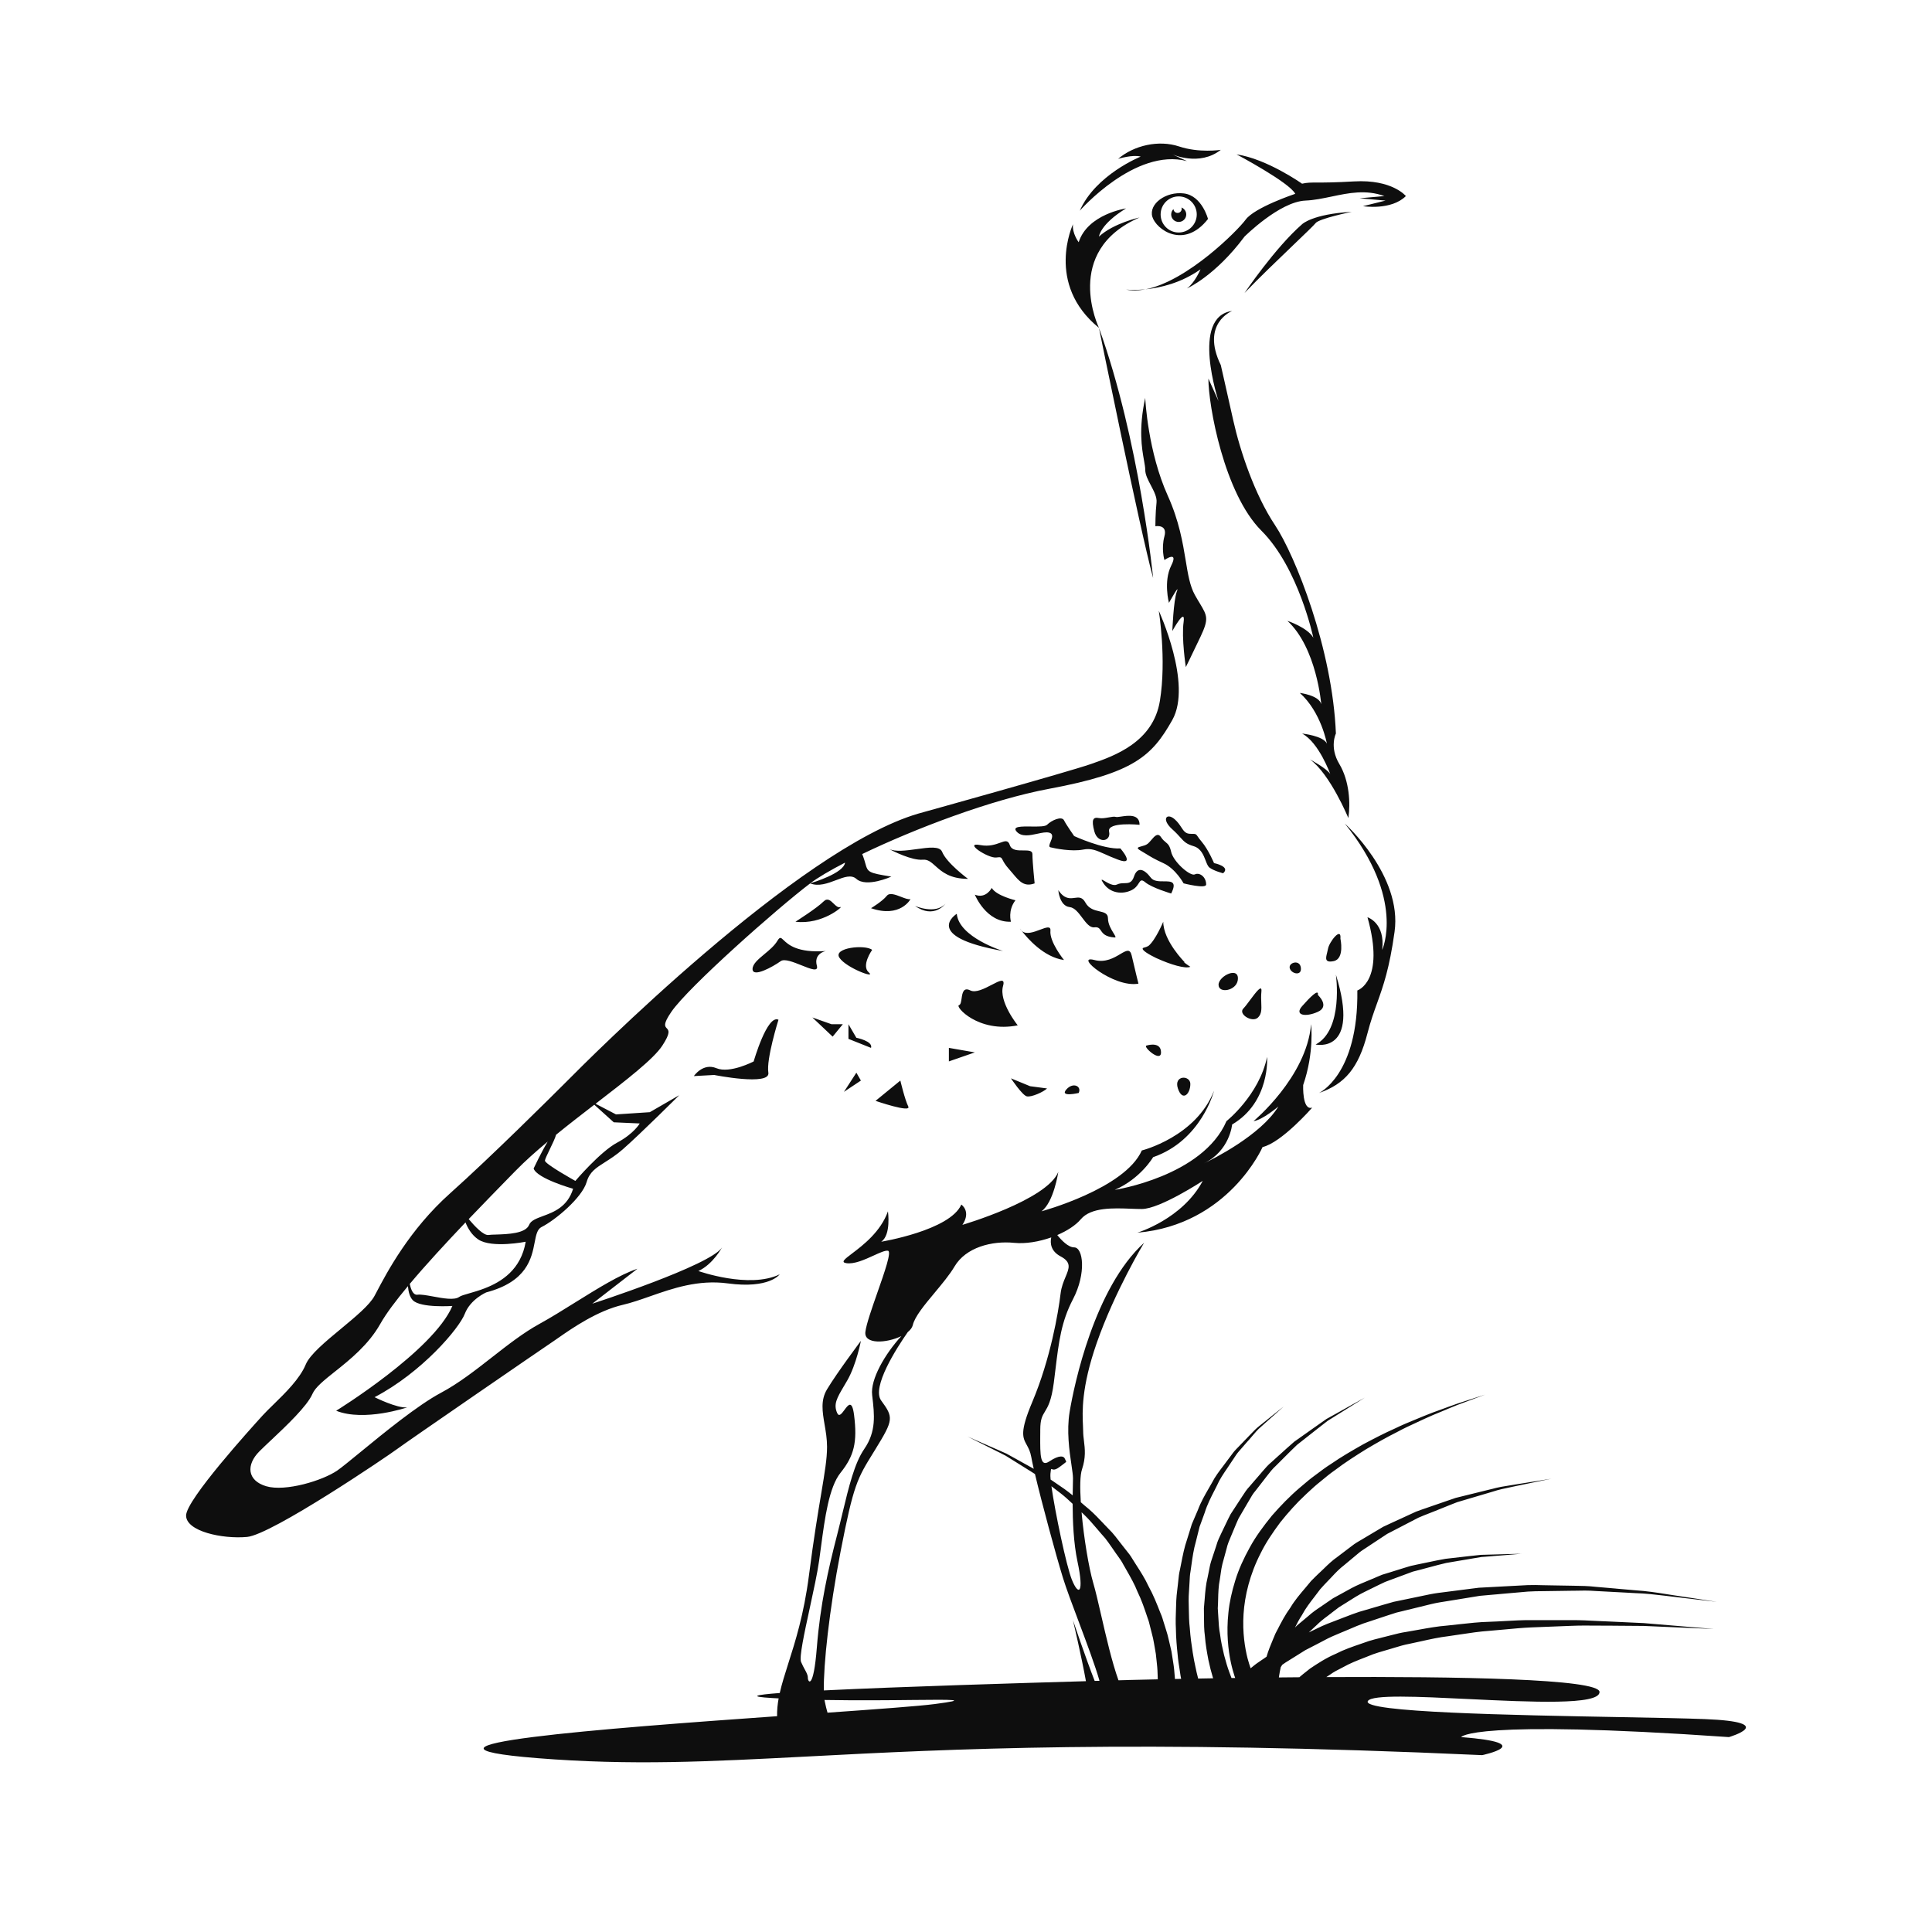 <svg xmlns="http://www.w3.org/2000/svg" fill="none" viewBox="0 0 50 50" height="50" width="50"><path fill="#0E0E0E" d="M31.594 3.878L31.594 3.878L31.595 3.878L31.594 3.878ZM31.594 3.878C31.582 3.88 31.034 3.963 30.514 3.79C29.989 3.615 29.347 3.761 28.937 4.111C28.937 4.111 29.317 3.994 29.521 4.053C29.521 4.053 28.354 4.52 27.945 5.453C27.945 5.453 29.375 3.819 30.719 4.169L30.339 3.994C30.339 3.994 31.039 4.315 31.594 3.878ZM35.04 4.695C36.032 4.637 36.384 5.074 36.384 5.074C36.004 5.453 35.274 5.336 35.274 5.336L35.858 5.191L35.186 5.132L35.828 5.074C35.347 4.901 34.905 4.994 34.467 5.086C34.24 5.133 34.014 5.181 33.785 5.191C33.113 5.22 32.207 6.124 32.207 6.124C31.448 7.145 30.718 7.465 30.718 7.465C30.922 7.32 31.069 6.97 31.069 6.97C30.566 7.326 30.027 7.448 29.648 7.487C30.733 7.274 32.035 5.962 32.236 5.686C32.47 5.366 33.521 5.016 33.521 5.016C33.375 4.724 32.002 3.995 32.002 3.995C32.791 4.112 33.697 4.754 33.697 4.754C33.828 4.724 33.916 4.724 34.094 4.724C34.273 4.724 34.543 4.724 35.04 4.695ZM29.141 7.494C29.3 7.527 29.471 7.521 29.648 7.487C29.343 7.518 29.141 7.494 29.141 7.494ZM27.769 5.803C27.769 5.803 27.04 7.348 28.441 8.485C28.441 8.485 27.478 6.502 29.493 5.628C29.493 5.628 28.82 5.774 28.441 6.123C28.441 6.123 28.471 5.803 29.142 5.394C29.142 5.394 28.149 5.54 27.916 6.269C27.916 6.269 27.74 6.036 27.769 5.802L27.769 5.803ZM29.638 10.297L29.638 10.293L29.639 10.295L29.638 10.297ZM29.638 10.297C29.642 10.371 29.711 11.697 30.223 12.831C30.517 13.484 30.61 14.046 30.686 14.506L30.686 14.506C30.745 14.867 30.795 15.166 30.923 15.397C30.971 15.483 31.014 15.555 31.052 15.617L31.052 15.617C31.243 15.937 31.289 16.013 31.07 16.476C30.807 17.03 30.689 17.264 30.689 17.264C30.689 17.264 30.573 16.506 30.632 16.097C30.689 15.689 30.34 16.331 30.34 16.331C30.34 16.331 30.369 15.544 30.456 15.31C30.544 15.077 30.252 15.602 30.252 15.602C30.252 15.602 30.106 15.048 30.31 14.64C30.515 14.231 30.135 14.493 30.135 14.493C30.135 14.493 30.048 14.202 30.135 13.881C30.223 13.56 29.901 13.619 29.901 13.619C29.901 13.619 29.901 13.269 29.931 13.007C29.946 12.869 29.865 12.715 29.785 12.562C29.712 12.424 29.639 12.286 29.639 12.161C29.639 12.096 29.624 12.014 29.606 11.912C29.551 11.604 29.463 11.106 29.638 10.297ZM34.982 5.482C34.982 5.482 34.136 5.657 34.048 5.774C34.01 5.824 33.778 6.047 33.475 6.337C33.083 6.713 32.571 7.203 32.209 7.582C32.209 7.582 32.996 6.415 33.698 5.803C33.698 5.803 33.961 5.54 34.982 5.482ZM31.594 9.448C31.069 8.369 31.887 8.048 31.887 8.048V8.048C30.806 8.194 31.536 10.381 31.536 10.381L31.273 9.798C31.273 10.498 31.682 12.772 32.645 13.734C33.61 14.697 33.989 16.505 33.989 16.505C33.843 16.242 33.318 16.067 33.318 16.067C34.077 16.767 34.194 18.225 34.194 18.225C34.136 17.992 33.639 17.933 33.639 17.933C34.194 18.429 34.34 19.246 34.34 19.246C34.252 19.042 33.698 18.984 33.698 18.984C34.136 19.217 34.427 20.033 34.427 20.033C34.34 19.888 33.902 19.654 33.902 19.654C34.427 20.034 34.895 21.171 34.895 21.171C34.953 20.792 34.923 20.209 34.661 19.771C34.399 19.334 34.573 18.984 34.573 18.984C34.486 16.797 33.521 14.377 32.996 13.589C32.471 12.802 32.091 11.664 31.916 10.877C31.741 10.09 31.594 9.448 31.594 9.448ZM34.807 21.317C34.807 21.317 36.297 22.658 36.091 24.116C35.958 25.069 35.8 25.511 35.641 25.956C35.556 26.191 35.471 26.428 35.39 26.741C35.156 27.645 34.806 28.053 34.135 28.287C34.135 28.287 35.157 27.82 35.128 25.633C35.128 25.633 35.858 25.4 35.39 23.738C35.39 23.738 35.858 23.883 35.77 24.584C35.77 24.584 36.384 23.272 34.807 21.318V21.317ZM32.675 29.686C33.172 29.569 33.96 28.665 33.96 28.665V28.665C33.697 28.752 33.726 28.081 33.726 28.081C34.018 27.236 33.931 26.507 33.931 26.507C33.814 27.878 32.441 29.015 32.441 29.015C32.675 28.985 33.084 28.636 33.084 28.636C32.63 29.382 31.371 30.007 31.158 30.108C31.83 29.782 31.887 29.102 31.887 29.102C32.879 28.519 32.792 27.353 32.792 27.353C32.587 28.344 31.741 29.015 31.741 29.015C31.127 30.444 28.85 30.794 28.85 30.794C29.521 30.502 29.842 29.948 29.842 29.948C31.099 29.512 31.419 28.228 31.419 28.228C30.953 29.424 29.55 29.774 29.55 29.774C29.112 30.765 26.952 31.349 26.952 31.349C27.273 31.116 27.389 30.328 27.389 30.328C27.098 31.057 24.907 31.699 24.907 31.699C25.141 31.349 24.879 31.174 24.879 31.174C24.586 31.844 22.805 32.136 22.805 32.136C23.067 31.961 22.98 31.349 22.98 31.349C22.791 31.881 22.329 32.23 22.052 32.44C21.858 32.587 21.755 32.666 21.899 32.69C22.105 32.724 22.38 32.598 22.608 32.494C22.77 32.42 22.907 32.357 22.98 32.369C23.08 32.386 22.895 32.916 22.706 33.454L22.706 33.454C22.564 33.859 22.421 34.268 22.396 34.468C22.354 34.801 22.949 34.763 23.327 34.578C22.901 35.043 22.523 35.698 22.571 36.101L22.574 36.13C22.631 36.614 22.682 37.043 22.366 37.501C22.115 37.867 21.97 38.466 21.807 39.144L21.807 39.144C21.762 39.33 21.716 39.523 21.666 39.718C21.432 40.622 21.228 41.526 21.14 42.634C21.053 43.742 20.907 43.539 20.907 43.422C20.907 43.349 20.873 43.288 20.827 43.204C20.799 43.152 20.765 43.091 20.732 43.012C20.68 42.891 20.814 42.273 20.956 41.62C21.052 41.177 21.152 40.719 21.199 40.389C21.216 40.272 21.232 40.151 21.248 40.028C21.346 39.292 21.453 38.489 21.754 38.114C22.104 37.677 22.191 37.326 22.104 36.627C22.053 36.219 21.952 36.355 21.854 36.489C21.784 36.584 21.715 36.678 21.666 36.569C21.565 36.341 21.66 36.18 21.839 35.876C21.867 35.829 21.897 35.778 21.929 35.723C22.163 35.314 22.28 34.702 22.28 34.702C22.28 34.702 21.666 35.518 21.404 35.955C21.233 36.239 21.284 36.534 21.34 36.866C21.371 37.046 21.404 37.237 21.404 37.443C21.404 37.751 21.347 38.09 21.255 38.642C21.172 39.136 21.06 39.802 20.936 40.768C20.805 41.784 20.58 42.49 20.398 43.06C20.31 43.337 20.232 43.582 20.18 43.815C19.538 43.863 19.358 43.908 19.982 43.945C20.038 43.948 20.094 43.951 20.151 43.954C20.123 44.109 20.108 44.261 20.111 44.415C15.647 44.731 9.808 45.173 13.908 45.501C16.345 45.695 18.321 45.592 20.916 45.457C24.541 45.267 29.374 45.015 38.359 45.423C38.359 45.423 39.84 45.111 37.815 44.956C37.815 44.956 38.048 44.49 44.745 44.956C44.745 44.956 46.069 44.567 44.122 44.49C43.641 44.471 42.851 44.456 41.938 44.439C39.154 44.388 35.224 44.316 35.4 44.023C35.504 43.85 36.703 43.908 38.002 43.971C39.622 44.049 41.396 44.135 41.396 43.789C41.396 43.445 37.665 43.386 34.325 43.403C34.36 43.38 34.396 43.358 34.431 43.333C34.516 43.27 34.616 43.22 34.72 43.167L34.72 43.167L34.755 43.149C34.928 43.05 35.126 42.972 35.336 42.891C35.402 42.865 35.47 42.838 35.538 42.811C35.629 42.778 35.724 42.751 35.821 42.722C35.876 42.706 35.932 42.69 35.989 42.673C36.026 42.662 36.064 42.65 36.102 42.639L36.102 42.639C36.22 42.603 36.34 42.567 36.465 42.544C36.566 42.524 36.668 42.501 36.77 42.478L36.77 42.478C37.003 42.426 37.24 42.373 37.485 42.344C37.586 42.33 37.688 42.315 37.789 42.299L37.79 42.299C38.042 42.261 38.296 42.222 38.553 42.205C38.681 42.195 38.809 42.183 38.936 42.171L38.936 42.171C39.169 42.149 39.401 42.127 39.631 42.117L40.679 42.076C40.898 42.067 41.113 42.069 41.323 42.071H41.323H41.323C41.437 42.072 41.55 42.073 41.66 42.072C41.735 42.073 41.809 42.073 41.881 42.074C42.112 42.076 42.332 42.077 42.539 42.079C43.629 42.126 44.356 42.158 44.356 42.158C44.356 42.158 43.631 42.097 42.543 42.006L41.662 41.965C41.551 41.961 41.437 41.956 41.322 41.95C41.113 41.939 40.898 41.928 40.679 41.929H39.624C39.398 41.927 39.169 41.94 38.938 41.953H38.938C38.804 41.96 38.669 41.968 38.535 41.972C38.279 41.978 38.023 42.007 37.769 42.035L37.769 42.035L37.769 42.035C37.661 42.047 37.554 42.059 37.447 42.07C37.198 42.089 36.955 42.134 36.715 42.177C36.609 42.197 36.503 42.216 36.398 42.233C36.269 42.251 36.143 42.283 36.019 42.315L36.019 42.315C35.98 42.325 35.94 42.335 35.901 42.345C35.845 42.36 35.789 42.374 35.734 42.387L35.734 42.388C35.63 42.413 35.527 42.439 35.427 42.47C35.36 42.494 35.294 42.517 35.228 42.539C34.998 42.618 34.778 42.693 34.58 42.796C34.32 42.906 34.097 43.053 33.902 43.184C33.868 43.211 33.835 43.238 33.803 43.263L33.803 43.263C33.746 43.308 33.692 43.35 33.642 43.394L33.629 43.407C33.449 43.409 33.272 43.41 33.097 43.412C33.098 43.403 33.1 43.394 33.101 43.384L33.101 43.383L33.101 43.383L33.101 43.383C33.113 43.311 33.126 43.232 33.145 43.147L33.185 43.084C33.243 43.043 33.304 43.002 33.369 42.964C33.502 42.882 33.639 42.796 33.782 42.706C33.882 42.655 33.985 42.602 34.09 42.547L34.245 42.466C34.4 42.379 34.57 42.309 34.743 42.237L34.747 42.236C34.812 42.209 34.877 42.182 34.942 42.154C35.053 42.106 35.166 42.058 35.282 42.016C35.354 41.992 35.427 41.968 35.5 41.944L35.502 41.943C35.617 41.905 35.734 41.867 35.851 41.827C35.886 41.816 35.922 41.804 35.958 41.792L35.958 41.792L35.958 41.792C36.019 41.771 36.08 41.751 36.142 41.733C36.205 41.718 36.267 41.703 36.329 41.688L36.33 41.687L36.443 41.66C36.645 41.611 36.848 41.561 37.051 41.511C37.185 41.479 37.321 41.458 37.457 41.437L37.457 41.437C37.529 41.426 37.602 41.415 37.674 41.402C37.882 41.367 38.091 41.334 38.298 41.3C38.414 41.29 38.53 41.279 38.645 41.269L38.646 41.269L38.646 41.269L38.75 41.26L38.924 41.244L39.118 41.227L39.12 41.227C39.262 41.215 39.403 41.203 39.542 41.19C39.674 41.181 39.805 41.18 39.935 41.179C40.006 41.178 40.076 41.178 40.146 41.176C40.334 41.173 40.518 41.17 40.699 41.168L40.733 41.168C40.923 41.163 41.111 41.16 41.293 41.175C41.556 41.188 41.808 41.202 42.048 41.215L42.32 41.23C42.591 41.238 42.841 41.268 43.068 41.295H43.068L43.068 41.295L43.186 41.309C43.345 41.328 43.491 41.345 43.623 41.361L43.853 41.388C44.222 41.432 44.433 41.456 44.433 41.456C44.433 41.456 44.223 41.424 43.855 41.367C43.694 41.344 43.504 41.315 43.288 41.281L43.191 41.266L43.102 41.252L43.102 41.252L43.102 41.252C42.869 41.215 42.609 41.175 42.326 41.157C42.165 41.143 41.996 41.128 41.822 41.113L41.82 41.112C41.651 41.098 41.476 41.082 41.297 41.067C41.114 41.045 40.927 41.042 40.734 41.039C40.542 41.036 40.345 41.033 40.145 41.029C40.073 41.028 40.001 41.026 39.928 41.025H39.928H39.928C39.798 41.021 39.667 41.018 39.535 41.023C39.329 41.033 39.121 41.044 38.91 41.056C38.726 41.065 38.54 41.075 38.352 41.086L38.275 41.09L38.083 41.114C37.935 41.134 37.787 41.153 37.639 41.171C37.567 41.182 37.494 41.19 37.421 41.199C37.281 41.216 37.141 41.233 37.003 41.261C36.793 41.304 36.585 41.347 36.378 41.391C36.274 41.413 36.17 41.434 36.068 41.455C36.006 41.471 35.944 41.489 35.883 41.508L35.883 41.508L35.882 41.508C35.844 41.519 35.805 41.531 35.767 41.541L35.519 41.614C35.447 41.635 35.375 41.656 35.304 41.677C35.261 41.689 35.219 41.702 35.176 41.714C35.053 41.754 34.932 41.801 34.813 41.847L34.813 41.847L34.813 41.847L34.812 41.847C34.747 41.873 34.682 41.898 34.617 41.922L34.612 41.924C34.431 41.992 34.255 42.058 34.09 42.142L33.886 42.24L33.872 42.247L33.914 42.207L33.915 42.206L33.915 42.206C33.967 42.158 34.019 42.109 34.072 42.06C34.158 41.975 34.252 41.898 34.354 41.824L34.462 41.741L34.462 41.74L34.554 41.67C34.587 41.645 34.62 41.619 34.654 41.594C34.73 41.549 34.805 41.501 34.881 41.453L34.881 41.452C35.023 41.362 35.165 41.271 35.318 41.197L35.668 41.025C35.69 41.015 35.711 41.004 35.732 40.994L35.733 40.994C35.77 40.975 35.807 40.958 35.844 40.941L36.025 40.873C36.084 40.851 36.143 40.83 36.201 40.808C36.263 40.785 36.324 40.762 36.384 40.74C36.444 40.718 36.503 40.696 36.562 40.674C36.621 40.659 36.682 40.643 36.741 40.628C36.824 40.606 36.906 40.584 36.987 40.562L36.988 40.562L36.988 40.562C37.139 40.521 37.286 40.482 37.429 40.449L37.575 40.424L37.781 40.389L37.782 40.389L38.059 40.342C38.157 40.326 38.251 40.311 38.339 40.295L38.423 40.289C38.483 40.284 38.539 40.279 38.595 40.275L38.679 40.268L38.78 40.26L38.783 40.26C38.867 40.253 38.943 40.247 39.011 40.242C39.242 40.223 39.374 40.211 39.374 40.211C39.374 40.211 39.242 40.214 39.01 40.22C38.894 40.224 38.753 40.228 38.592 40.232C38.555 40.233 38.517 40.234 38.478 40.235L38.477 40.235L38.477 40.235L38.477 40.235L38.458 40.236C38.417 40.237 38.376 40.238 38.334 40.239L38.326 40.24L38.322 40.24C38.236 40.25 38.145 40.26 38.05 40.269L37.908 40.285C37.751 40.303 37.584 40.322 37.41 40.342C37.267 40.366 37.12 40.397 36.969 40.429L36.969 40.429C36.881 40.448 36.793 40.466 36.703 40.484L36.651 40.495L36.62 40.502L36.575 40.512C36.556 40.516 36.537 40.52 36.518 40.524L36.459 40.541L36.334 40.579C36.258 40.604 36.181 40.627 36.103 40.651C36.055 40.666 36.007 40.681 35.959 40.696L35.77 40.754C35.732 40.769 35.696 40.785 35.659 40.8C35.634 40.811 35.61 40.822 35.585 40.832L35.214 40.988C35.052 41.056 34.899 41.142 34.746 41.228L34.746 41.228L34.746 41.228L34.746 41.228L34.746 41.228L34.746 41.228C34.664 41.274 34.583 41.319 34.501 41.362C34.413 41.423 34.325 41.483 34.238 41.542L34.174 41.586C34.064 41.658 33.959 41.733 33.864 41.819C33.788 41.882 33.712 41.945 33.638 42.008L33.575 42.06L33.514 42.121C33.567 42.012 33.626 41.902 33.697 41.794C33.785 41.628 33.903 41.474 34.026 41.315L34.026 41.315C34.073 41.254 34.121 41.191 34.168 41.128C34.228 41.058 34.293 40.991 34.358 40.923C34.394 40.886 34.429 40.849 34.465 40.811C34.565 40.703 34.668 40.596 34.788 40.505L34.819 40.479C34.925 40.391 35.031 40.302 35.138 40.213C35.209 40.15 35.291 40.098 35.372 40.046L35.372 40.046L35.372 40.046L35.372 40.046C35.42 40.015 35.468 39.984 35.515 39.951L35.9 39.697L36.307 39.486L36.461 39.406C36.544 39.363 36.626 39.321 36.708 39.278C36.804 39.236 36.9 39.198 36.996 39.161L37.067 39.133L37.118 39.113C37.254 39.058 37.386 39.005 37.516 38.953L37.582 38.927L37.582 38.927L37.584 38.926C37.627 38.91 37.669 38.893 37.709 38.877C37.776 38.857 37.84 38.838 37.904 38.819L38.627 38.605C38.789 38.551 38.946 38.519 39.091 38.489L39.091 38.489L39.091 38.489L39.091 38.489L39.091 38.489L39.091 38.489L39.091 38.489C39.145 38.478 39.196 38.468 39.246 38.456L39.728 38.356L39.983 38.303L40.149 38.269L39.726 38.337C39.59 38.358 39.427 38.384 39.239 38.415C39.188 38.424 39.135 38.432 39.08 38.441L39.08 38.441C38.933 38.464 38.775 38.488 38.61 38.535L38.538 38.552L38.534 38.553C38.328 38.604 38.106 38.659 37.873 38.716C37.837 38.725 37.8 38.734 37.764 38.743L37.675 38.765C37.609 38.788 37.543 38.81 37.476 38.833C37.342 38.879 37.205 38.927 37.066 38.974C37.015 38.992 36.963 39.01 36.911 39.028L36.911 39.028C36.822 39.058 36.732 39.089 36.643 39.123C36.505 39.187 36.365 39.251 36.224 39.316L36.051 39.395L35.797 39.513L35.39 39.755C35.343 39.785 35.294 39.813 35.246 39.841C35.157 39.892 35.068 39.943 34.988 40.007L34.835 40.123L34.611 40.293C34.482 40.382 34.369 40.49 34.259 40.598C34.224 40.631 34.189 40.664 34.155 40.697L34.155 40.697L34.154 40.697C34.078 40.77 34.002 40.842 33.931 40.916C33.881 40.977 33.831 41.037 33.781 41.096L33.781 41.096L33.78 41.096L33.779 41.097L33.779 41.098C33.638 41.264 33.501 41.426 33.397 41.602C33.258 41.793 33.154 41.993 33.058 42.182L33.057 42.182L33.057 42.182C33.04 42.215 33.023 42.248 33.006 42.281L32.981 42.341L32.959 42.395L32.959 42.395L32.959 42.395L32.958 42.395C32.887 42.565 32.821 42.724 32.778 42.876L32.764 42.885C32.744 42.9 32.723 42.914 32.703 42.928L32.659 42.957C32.574 43.014 32.492 43.07 32.419 43.132L32.366 43.175C32.343 43.11 32.315 43.022 32.285 42.912C32.219 42.647 32.152 42.249 32.183 41.772C32.213 41.294 32.347 40.737 32.627 40.195C32.76 39.921 32.941 39.659 33.132 39.4C33.334 39.148 33.552 38.901 33.795 38.676L33.844 38.63L33.844 38.63L33.844 38.63C33.95 38.532 34.054 38.435 34.167 38.347L34.169 38.345C34.295 38.24 34.422 38.135 34.556 38.042C34.816 37.844 35.09 37.671 35.356 37.505C35.625 37.346 35.887 37.195 36.145 37.067C36.327 36.968 36.507 36.885 36.679 36.806L36.679 36.806C36.747 36.775 36.813 36.745 36.877 36.714C37.02 36.647 37.158 36.591 37.287 36.538L37.288 36.538C37.365 36.506 37.439 36.475 37.509 36.445C37.647 36.385 37.775 36.338 37.887 36.297C37.928 36.281 37.967 36.267 38.004 36.253C38.28 36.151 38.437 36.092 38.437 36.092C38.437 36.092 38.277 36.144 37.997 36.234C37.963 36.245 37.927 36.257 37.889 36.269C37.773 36.307 37.639 36.35 37.494 36.405C37.425 36.431 37.352 36.458 37.276 36.485L37.276 36.485L37.276 36.485C37.142 36.533 36.998 36.585 36.849 36.647C36.783 36.675 36.715 36.703 36.646 36.731C36.47 36.803 36.285 36.879 36.099 36.97C35.834 37.087 35.562 37.228 35.282 37.377C35.007 37.533 34.72 37.697 34.446 37.887C34.314 37.97 34.189 38.064 34.062 38.16L34.035 38.18C33.915 38.266 33.803 38.362 33.69 38.458L33.638 38.502C33.378 38.723 33.14 38.97 32.917 39.225C32.704 39.488 32.502 39.757 32.346 40.044C32.188 40.328 32.056 40.616 31.968 40.905C31.879 41.191 31.816 41.473 31.791 41.736C31.734 42.262 31.788 42.707 31.852 43.012C31.884 43.165 31.92 43.285 31.946 43.366C31.953 43.389 31.96 43.408 31.967 43.426C31.935 43.426 31.902 43.427 31.871 43.427C31.853 43.383 31.834 43.331 31.813 43.271C31.771 43.159 31.728 43.018 31.685 42.854L31.675 42.815C31.639 42.66 31.598 42.487 31.575 42.295C31.547 42.155 31.539 42.005 31.53 41.847V41.847C31.526 41.774 31.522 41.699 31.516 41.623C31.521 41.548 31.523 41.471 31.525 41.392C31.529 41.222 31.534 41.046 31.57 40.87C31.578 40.821 31.585 40.771 31.592 40.72C31.603 40.639 31.615 40.556 31.636 40.475L31.744 40.079C31.767 39.971 31.811 39.868 31.855 39.765L31.855 39.765C31.866 39.739 31.877 39.713 31.888 39.687C31.908 39.64 31.928 39.592 31.947 39.545L31.947 39.545C31.982 39.462 32.016 39.379 32.054 39.297L32.268 38.931C32.287 38.9 32.305 38.868 32.324 38.836C32.375 38.745 32.427 38.654 32.496 38.576C32.548 38.51 32.599 38.443 32.65 38.378L32.685 38.333L32.752 38.246C32.766 38.228 32.78 38.21 32.794 38.192L32.794 38.192C32.864 38.102 32.933 38.012 33.017 37.937C33.091 37.864 33.164 37.79 33.236 37.718L33.237 37.718L33.237 37.718L33.237 37.717L33.237 37.717L33.237 37.717C33.349 37.605 33.459 37.495 33.568 37.392L33.62 37.351C33.795 37.213 33.961 37.082 34.115 36.961L34.148 36.936L34.2 36.895L34.201 36.894L34.201 36.894C34.256 36.851 34.309 36.809 34.361 36.77L34.438 36.722C34.494 36.687 34.548 36.654 34.598 36.622L34.77 36.515L34.771 36.514C34.85 36.465 34.921 36.42 34.985 36.38L35.323 36.17C35.323 36.17 35.196 36.24 34.975 36.363L34.771 36.477L34.576 36.586L34.478 36.64C34.43 36.667 34.38 36.694 34.329 36.723C34.278 36.757 34.226 36.794 34.173 36.832C34.14 36.855 34.108 36.879 34.074 36.902L33.912 37.016L33.903 37.022L33.897 37.027C33.77 37.117 33.636 37.211 33.498 37.309C33.37 37.419 33.24 37.537 33.107 37.658L33.106 37.658C33.042 37.717 32.977 37.776 32.911 37.835C32.82 37.909 32.743 37.998 32.666 38.088L32.666 38.088L32.666 38.088L32.624 38.138C32.539 38.235 32.455 38.334 32.369 38.433L32.367 38.435L32.344 38.463C32.268 38.541 32.209 38.632 32.15 38.724L32.15 38.724L32.15 38.724C32.13 38.755 32.11 38.786 32.089 38.817L31.848 39.187C31.802 39.274 31.759 39.363 31.717 39.452C31.696 39.496 31.675 39.541 31.653 39.585C31.641 39.611 31.628 39.637 31.616 39.663L31.616 39.663L31.615 39.663L31.615 39.663L31.615 39.664C31.564 39.77 31.512 39.877 31.481 39.99L31.467 40.034C31.426 40.158 31.386 40.281 31.345 40.403C31.317 40.491 31.301 40.58 31.284 40.669C31.275 40.719 31.265 40.769 31.254 40.818C31.206 41.009 31.191 41.199 31.177 41.384C31.171 41.463 31.165 41.542 31.157 41.619C31.159 41.693 31.159 41.765 31.159 41.837V41.837V41.837V41.837V41.837C31.16 42.014 31.16 42.184 31.183 42.342C31.199 42.559 31.235 42.755 31.268 42.93L31.271 42.949C31.309 43.129 31.349 43.284 31.388 43.41C31.39 43.419 31.392 43.427 31.395 43.434C31.262 43.437 31.133 43.439 31.008 43.441C31.007 43.438 31.007 43.436 31.006 43.433L31.006 43.433L30.986 43.351L30.971 43.292C30.967 43.274 30.963 43.256 30.959 43.238L30.952 43.203L30.939 43.144C30.914 43.028 30.887 42.902 30.868 42.767C30.837 42.573 30.807 42.362 30.792 42.136C30.772 41.972 30.769 41.801 30.766 41.624C30.765 41.559 30.764 41.494 30.762 41.428C30.76 41.347 30.766 41.266 30.771 41.184C30.774 41.141 30.777 41.097 30.779 41.053C30.782 41.013 30.784 40.972 30.786 40.932C30.79 40.845 30.794 40.757 30.81 40.671C30.818 40.615 30.826 40.559 30.834 40.503C30.862 40.301 30.891 40.097 30.949 39.898L31.044 39.515C31.065 39.457 31.087 39.398 31.108 39.34C31.131 39.276 31.155 39.211 31.178 39.147C31.24 38.946 31.334 38.761 31.426 38.581L31.426 38.581L31.426 38.581L31.426 38.581L31.426 38.581L31.426 38.581L31.426 38.581L31.427 38.58C31.449 38.537 31.471 38.494 31.492 38.451C31.563 38.287 31.661 38.144 31.756 38.005C31.794 37.95 31.831 37.895 31.866 37.84C31.89 37.807 31.912 37.773 31.933 37.74C31.973 37.679 32.011 37.62 32.057 37.567C32.128 37.487 32.196 37.408 32.261 37.332C32.312 37.278 32.358 37.223 32.403 37.17L32.403 37.17L32.403 37.17L32.403 37.17C32.48 37.08 32.551 36.995 32.63 36.929C32.709 36.857 32.782 36.792 32.848 36.734L32.946 36.647C33.121 36.491 33.221 36.401 33.221 36.401C33.221 36.401 33.115 36.485 32.932 36.631L32.875 36.677L32.795 36.741L32.792 36.743L32.791 36.744L32.79 36.745L32.786 36.748L32.782 36.752C32.725 36.797 32.665 36.845 32.6 36.897C32.516 36.961 32.438 37.043 32.354 37.131L32.354 37.131C32.308 37.181 32.259 37.232 32.207 37.283L32.193 37.297L32.193 37.298C32.126 37.366 32.058 37.437 31.988 37.51C31.936 37.563 31.892 37.623 31.847 37.685L31.847 37.685C31.824 37.715 31.802 37.746 31.778 37.777C31.739 37.831 31.697 37.886 31.655 37.942C31.552 38.077 31.444 38.217 31.363 38.378C31.338 38.423 31.312 38.467 31.286 38.512L31.286 38.512L31.286 38.512C31.183 38.691 31.077 38.874 31.002 39.076C30.954 39.187 30.906 39.299 30.858 39.413L30.858 39.413L30.843 39.449L30.722 39.839C30.652 40.04 30.611 40.247 30.571 40.452L30.571 40.452C30.559 40.513 30.547 40.572 30.535 40.632C30.513 40.721 30.504 40.811 30.495 40.9L30.495 40.9C30.491 40.943 30.486 40.986 30.481 41.029C30.476 41.074 30.471 41.12 30.465 41.165L30.465 41.165L30.465 41.165C30.455 41.25 30.445 41.335 30.442 41.418C30.44 41.485 30.438 41.551 30.435 41.617C30.428 41.803 30.422 41.984 30.432 42.158C30.436 42.394 30.455 42.616 30.477 42.82C30.489 42.965 30.511 43.1 30.531 43.225C30.539 43.278 30.547 43.329 30.554 43.378C30.559 43.402 30.564 43.426 30.568 43.449C30.513 43.45 30.46 43.451 30.408 43.452C30.406 43.429 30.404 43.406 30.402 43.381C30.394 43.273 30.384 43.15 30.361 43.016C30.354 42.973 30.347 42.929 30.34 42.883L30.34 42.882C30.332 42.835 30.324 42.787 30.317 42.737C30.303 42.68 30.29 42.621 30.276 42.56C30.266 42.519 30.256 42.476 30.246 42.432C30.23 42.35 30.204 42.267 30.178 42.182L30.168 42.151L30.154 42.105C30.141 42.067 30.129 42.028 30.117 41.988L30.117 41.988C30.095 41.913 30.073 41.837 30.04 41.763L30.024 41.725C29.938 41.504 29.847 41.274 29.723 41.05C29.634 40.856 29.516 40.672 29.396 40.486C29.364 40.436 29.332 40.386 29.301 40.335C29.255 40.255 29.197 40.183 29.138 40.111C29.107 40.072 29.076 40.034 29.046 39.994C29.016 39.956 28.986 39.917 28.956 39.879L28.956 39.879L28.956 39.879C28.899 39.804 28.842 39.73 28.78 39.66C28.708 39.588 28.637 39.514 28.568 39.44L28.567 39.439L28.567 39.439L28.567 39.439L28.567 39.439L28.567 39.439L28.567 39.439L28.567 39.438L28.567 39.438C28.441 39.306 28.317 39.173 28.181 39.056C28.109 38.998 28.04 38.938 27.971 38.878C27.947 38.498 27.951 38.179 28.002 38.027C28.105 37.719 28.078 37.498 28.053 37.292C28.042 37.205 28.032 37.121 28.032 37.035C28.032 36.994 28.03 36.947 28.027 36.892L28.027 36.891C28.011 36.551 27.98 35.915 28.382 34.76C28.85 33.418 29.608 32.165 29.608 32.165V32.164C28.324 33.331 27.799 35.839 27.682 36.538C27.6 37.031 27.676 37.553 27.729 37.91L27.729 37.91C27.751 38.06 27.769 38.181 27.769 38.259C27.769 38.298 27.767 38.355 27.766 38.426L27.766 38.426L27.766 38.426C27.764 38.503 27.762 38.595 27.761 38.7C27.691 38.642 27.62 38.587 27.547 38.535C27.451 38.469 27.356 38.404 27.263 38.34L27.19 38.291C27.184 38.222 27.182 38.171 27.185 38.142C27.195 38.048 27.198 38.022 27.209 38.018C27.21 38.018 27.212 38.018 27.215 38.018C27.218 38.019 27.221 38.02 27.225 38.022C27.25 38.033 27.302 38.055 27.418 37.967L27.445 37.948L27.494 37.911L27.494 37.911C27.572 37.853 27.594 37.837 27.593 37.822C27.593 37.817 27.589 37.811 27.584 37.804C27.579 37.794 27.571 37.782 27.564 37.763C27.535 37.676 27.418 37.647 27.155 37.822C26.918 37.98 26.919 37.66 26.921 37.165L26.922 37.061L26.922 37.006C26.922 36.729 26.975 36.642 27.043 36.531C27.118 36.408 27.211 36.255 27.273 35.781C27.289 35.659 27.303 35.543 27.316 35.432L27.316 35.432C27.403 34.718 27.466 34.203 27.769 33.623C28.119 32.952 28.032 32.282 27.799 32.282C27.645 32.282 27.466 32.093 27.362 31.963C27.617 31.854 27.839 31.711 27.973 31.552C28.238 31.241 28.817 31.264 29.274 31.282L29.274 31.282C29.374 31.286 29.467 31.289 29.55 31.289C30.017 31.289 31.127 30.561 31.127 30.561C30.602 31.552 29.434 31.902 29.434 31.902C31.799 31.698 32.675 29.686 32.675 29.686ZM29.963 43.461C29.962 43.436 29.962 43.411 29.961 43.384L29.961 43.384L29.961 43.384C29.958 43.289 29.955 43.182 29.941 43.064L29.932 42.977L29.928 42.942L29.928 42.942C29.924 42.897 29.919 42.851 29.913 42.803L29.889 42.663L29.863 42.515C29.852 42.44 29.833 42.364 29.813 42.287C29.806 42.26 29.799 42.233 29.792 42.205C29.781 42.168 29.772 42.129 29.763 42.09L29.763 42.09L29.763 42.09L29.763 42.09L29.763 42.09L29.763 42.09C29.746 42.019 29.729 41.947 29.701 41.877L29.688 41.838C29.617 41.627 29.543 41.406 29.436 41.188C29.364 41.003 29.263 40.827 29.161 40.647C29.13 40.594 29.099 40.54 29.069 40.486C29.03 40.408 28.979 40.338 28.928 40.267C28.899 40.227 28.869 40.187 28.842 40.145C28.814 40.106 28.787 40.066 28.76 40.027C28.708 39.953 28.657 39.879 28.601 39.808C28.534 39.734 28.468 39.657 28.403 39.58L28.403 39.58L28.403 39.58C28.289 39.446 28.175 39.312 28.05 39.193C28.03 39.175 28.01 39.156 27.991 39.138C28.05 39.802 28.177 40.569 28.294 40.971C28.353 41.171 28.421 41.466 28.497 41.797C28.625 42.355 28.777 43.014 28.946 43.486C29.091 43.482 29.171 43.48 29.171 43.48L29.17 43.479C29.17 43.479 29.465 43.471 29.963 43.461ZM28.33 43.502C28.104 42.927 27.769 41.934 27.769 41.934C27.769 41.934 27.997 42.906 28.104 43.509C26.46 43.556 23.293 43.651 21.321 43.748C21.309 43.094 21.459 41.676 21.754 40.154C22.09 38.422 22.184 38.269 22.603 37.592L22.659 37.501C23.126 36.742 23.126 36.684 22.805 36.246C22.552 35.903 23.204 34.889 23.493 34.474C23.561 34.419 23.608 34.358 23.623 34.294C23.673 34.074 23.929 33.767 24.192 33.452C24.384 33.221 24.58 32.986 24.703 32.777C24.995 32.282 25.667 32.106 26.25 32.165C26.541 32.194 26.89 32.136 27.206 32.024C27.175 32.172 27.191 32.378 27.448 32.515C27.735 32.667 27.671 32.82 27.576 33.047L27.576 33.047L27.576 33.047L27.576 33.047L27.576 33.047L27.576 33.047L27.576 33.047L27.576 33.047L27.576 33.047L27.576 33.047L27.576 33.047L27.576 33.047L27.576 33.047L27.576 33.047C27.526 33.167 27.468 33.306 27.448 33.477C27.389 33.973 27.185 35.168 26.718 36.277C26.387 37.06 26.466 37.202 26.571 37.393C26.615 37.473 26.663 37.56 26.689 37.705C26.702 37.779 26.724 37.884 26.753 38.012L26.593 37.923L26.592 37.922L26.591 37.921L26.586 37.919C26.493 37.867 26.404 37.818 26.318 37.77C26.236 37.725 26.158 37.682 26.083 37.64L26.082 37.64L26.053 37.623C26.002 37.599 25.951 37.577 25.902 37.556C25.868 37.541 25.835 37.527 25.803 37.512L25.606 37.426C25.529 37.392 25.458 37.362 25.396 37.334C25.171 37.236 25.042 37.179 25.042 37.179C25.042 37.179 25.167 37.243 25.388 37.352L25.521 37.419C25.6 37.459 25.688 37.503 25.784 37.551C25.808 37.563 25.833 37.576 25.859 37.588C25.913 37.615 25.969 37.643 26.027 37.674C26.068 37.7 26.111 37.726 26.154 37.753L26.156 37.754L26.157 37.755C26.198 37.78 26.239 37.807 26.282 37.833C26.412 37.913 26.549 37.999 26.692 38.089L26.693 38.09L26.693 38.09L26.785 38.148C26.964 38.903 27.32 40.219 27.506 40.825C27.594 41.111 27.753 41.535 27.921 41.98L27.921 41.98L27.921 41.98C28.126 42.527 28.343 43.105 28.455 43.499C28.415 43.5 28.373 43.501 28.33 43.502ZM21.338 43.995C21.34 44.009 21.343 44.022 21.345 44.033C21.369 44.146 21.391 44.242 21.416 44.324C22.73 44.231 23.781 44.154 24.187 44.101C25.117 43.98 24.661 43.985 23.636 43.995C23.017 44.002 22.191 44.01 21.338 43.995ZM27.211 38.464C27.303 39.126 27.598 40.53 27.74 40.883C27.916 41.32 28.061 41.233 27.886 40.417C27.783 39.935 27.761 39.362 27.76 38.919C27.66 38.825 27.561 38.733 27.455 38.651L27.211 38.464ZM34.573 25.224C34.573 25.224 34.778 26.652 34.048 27.032C34.048 27.032 35.216 27.294 34.573 25.224ZM31.303 22.454C31.419 22.541 31.654 22.6 31.654 22.6C31.857 22.424 31.419 22.337 31.419 22.337C31.419 22.337 31.273 21.987 31.099 21.783C31.046 21.722 31.017 21.679 30.997 21.649C30.978 21.622 30.967 21.605 30.952 21.595C30.928 21.579 30.894 21.579 30.807 21.579C30.683 21.579 30.634 21.505 30.57 21.408C30.528 21.344 30.479 21.27 30.398 21.2C30.194 21.025 30.047 21.2 30.339 21.462C30.438 21.551 30.5 21.62 30.549 21.675C30.648 21.784 30.7 21.842 30.894 21.9C31.08 21.956 31.148 22.131 31.202 22.272C31.233 22.353 31.26 22.422 31.303 22.454ZM31.215 22.891C31.215 23.011 30.631 22.861 30.631 22.861C30.631 22.861 30.427 22.482 30.105 22.337C29.881 22.235 29.785 22.176 29.678 22.11L29.678 22.11C29.631 22.081 29.583 22.052 29.521 22.016C29.391 21.942 29.45 21.927 29.54 21.903C29.591 21.89 29.653 21.873 29.696 21.841C29.729 21.816 29.763 21.777 29.796 21.738C29.88 21.64 29.963 21.541 30.047 21.666C30.091 21.733 30.131 21.765 30.167 21.795C30.225 21.843 30.273 21.882 30.309 22.045C30.368 22.308 30.806 22.687 30.923 22.629C31.04 22.571 31.215 22.688 31.215 22.892L31.215 22.891ZM29.638 22.832C29.813 22.979 30.31 23.124 30.31 23.124C30.468 22.809 30.31 22.809 30.121 22.809C29.995 22.809 29.854 22.809 29.784 22.715C29.608 22.483 29.434 22.424 29.347 22.687C29.291 22.854 29.199 22.856 29.095 22.857C29.036 22.858 28.972 22.859 28.908 22.891C28.817 22.937 28.677 22.855 28.59 22.804C28.511 22.757 28.474 22.736 28.558 22.861C28.733 23.124 29.055 23.153 29.288 23.036C29.39 22.985 29.436 22.913 29.47 22.859C29.515 22.788 29.54 22.75 29.638 22.832ZM29.492 21.346C29.492 21.346 28.645 21.259 28.703 21.521C28.762 21.783 28.411 21.842 28.323 21.521C28.236 21.2 28.294 21.142 28.44 21.171C28.517 21.186 28.611 21.169 28.695 21.154H28.695C28.77 21.14 28.837 21.128 28.879 21.142C28.9 21.149 28.949 21.142 29.011 21.133C29.195 21.105 29.492 21.061 29.492 21.346ZM28.938 22.249C29.404 22.424 28.996 21.958 28.996 21.958V21.957C28.557 21.987 27.799 21.637 27.799 21.637C27.799 21.637 27.594 21.345 27.536 21.229C27.477 21.112 27.214 21.229 27.098 21.345C27.049 21.394 26.869 21.392 26.689 21.39C26.438 21.387 26.19 21.384 26.309 21.52C26.436 21.666 26.654 21.619 26.849 21.577C26.968 21.551 27.078 21.528 27.155 21.55C27.272 21.583 27.227 21.692 27.189 21.785C27.16 21.855 27.135 21.916 27.185 21.928C27.302 21.958 27.74 22.045 28.032 21.987C28.237 21.946 28.37 22.006 28.593 22.105C28.687 22.148 28.798 22.197 28.938 22.249ZM26.776 22.862C26.776 22.862 26.719 22.308 26.719 22.104C26.719 22.009 26.61 22.009 26.485 22.009C26.343 22.01 26.181 22.011 26.134 21.871C26.089 21.735 26.012 21.763 25.884 21.81C25.765 21.853 25.601 21.913 25.375 21.871C24.907 21.783 25.579 22.221 25.784 22.192C25.906 22.174 25.913 22.188 25.95 22.259C25.974 22.306 26.012 22.378 26.105 22.483C26.142 22.525 26.177 22.565 26.209 22.604C26.381 22.811 26.506 22.96 26.776 22.862ZM28.82 24.153C28.863 24.223 28.889 24.265 28.849 24.262C28.603 24.246 28.541 24.156 28.493 24.085C28.455 24.03 28.426 23.987 28.323 23.999C28.205 24.014 28.109 23.886 28.009 23.753C27.912 23.623 27.811 23.489 27.681 23.475C27.418 23.445 27.389 23.037 27.389 23.037C27.548 23.273 27.689 23.254 27.812 23.237C27.917 23.223 28.01 23.21 28.09 23.358C28.179 23.521 28.328 23.556 28.454 23.585C28.575 23.614 28.674 23.637 28.674 23.766C28.674 23.917 28.763 24.06 28.82 24.153ZM29.875 24.77C29.648 24.658 29.499 24.548 29.608 24.524C29.646 24.516 29.684 24.501 29.721 24.481C29.905 24.332 30.105 23.854 30.105 23.854C30.105 24.349 30.66 24.903 30.66 24.903L30.642 24.904C30.737 24.979 30.806 25.02 30.806 25.02H30.806C30.683 25.081 30.284 24.957 29.973 24.816C29.937 24.802 29.904 24.786 29.875 24.77ZM29.288 24.728C29.375 25.107 29.463 25.457 29.463 25.457C28.82 25.574 27.769 24.699 28.323 24.845C28.608 24.92 28.831 24.788 28.992 24.692C29.146 24.601 29.245 24.543 29.288 24.728ZM27.536 24.845C27.536 24.845 27.156 24.378 27.185 24.087C27.198 23.955 27.074 24.002 26.919 24.06C26.755 24.122 26.557 24.196 26.443 24.092C26.413 24.052 26.396 24.029 26.396 24.029C26.41 24.055 26.425 24.076 26.443 24.092C26.581 24.272 27.01 24.774 27.536 24.845ZM26.28 23.299C26.076 23.562 26.163 23.854 26.163 23.854L26.164 23.854C25.521 23.883 25.229 23.154 25.229 23.154C25.52 23.271 25.666 22.979 25.666 22.979C25.784 23.183 26.28 23.299 26.28 23.299ZM25.053 22.746L25.052 22.745L25.053 22.745V22.746ZM25.052 22.745C25.029 22.727 24.496 22.331 24.382 22.045C24.321 21.892 24.035 21.932 23.726 21.975C23.456 22.012 23.17 22.052 23 21.968L22.98 21.958C22.986 21.961 22.993 21.965 23 21.968C23.104 22.023 23.599 22.275 23.885 22.249C24.014 22.238 24.1 22.315 24.209 22.412C24.37 22.557 24.581 22.745 25.052 22.745ZM25.959 24.612C25.959 24.612 24.82 24.262 24.761 23.649C24.761 23.649 23.827 24.233 25.959 24.612ZM24.469 23.387C24.469 23.387 24.177 23.795 23.681 23.445C23.681 23.445 24.206 23.678 24.469 23.387ZM22.542 23.504C23.301 23.766 23.564 23.27 23.564 23.27C23.506 23.282 23.414 23.247 23.319 23.21C23.175 23.154 23.021 23.095 22.951 23.183C22.834 23.329 22.542 23.504 22.542 23.504ZM23.067 22.687C23.067 22.687 22.425 22.979 22.162 22.745C22.032 22.629 21.843 22.7 21.633 22.78C21.421 22.86 21.186 22.949 20.967 22.862L20.966 22.863C20.119 23.504 17.812 25.546 17.374 26.187C17.156 26.506 17.205 26.558 17.256 26.612C17.307 26.667 17.361 26.724 17.14 27.062C16.913 27.409 16.209 27.952 15.424 28.557L15.413 28.565L15.942 28.841L16.819 28.783V28.782L17.578 28.344C17.578 28.344 16.585 29.335 16.117 29.745C15.946 29.894 15.791 29.992 15.657 30.077L15.657 30.077L15.657 30.077L15.657 30.077C15.425 30.224 15.257 30.331 15.183 30.589C15.066 30.997 14.366 31.581 14.014 31.756C13.903 31.812 13.874 31.961 13.837 32.152C13.758 32.564 13.64 33.168 12.584 33.447L12.584 33.447C12.584 33.447 12.175 33.622 12.029 34.001C11.883 34.38 10.919 35.518 9.694 36.159C9.694 36.159 10.277 36.452 10.539 36.423C10.539 36.423 9.43 36.801 8.7 36.51C8.7 36.51 11.211 34.964 11.708 33.798C11.708 33.798 10.89 33.856 10.686 33.652C10.604 33.57 10.569 33.427 10.557 33.285C10.243 33.661 9.989 34 9.84 34.265C9.535 34.806 9.053 35.19 8.668 35.497L8.668 35.497L8.668 35.497L8.667 35.497C8.389 35.719 8.161 35.901 8.087 36.072C7.951 36.39 7.407 36.903 7.008 37.279L7.008 37.279L7.007 37.279L7.007 37.279C6.894 37.386 6.792 37.482 6.715 37.559C6.365 37.909 6.394 38.317 6.89 38.464C7.387 38.61 8.35 38.318 8.73 38.056C8.846 37.976 9.059 37.8 9.325 37.583C9.931 37.086 10.807 36.368 11.416 36.043C11.866 35.803 12.301 35.464 12.733 35.126L12.733 35.126C13.14 34.808 13.545 34.491 13.956 34.265C14.256 34.1 14.573 33.902 14.889 33.705L14.889 33.705C15.468 33.345 16.044 32.986 16.497 32.835L15.329 33.739C15.329 33.739 18.395 32.748 18.687 32.282C18.687 32.282 18.453 32.719 18.074 32.894C18.074 32.894 19.388 33.361 20.176 32.981H20.177C20.177 32.981 19.914 33.36 18.834 33.214C18.071 33.112 17.409 33.343 16.819 33.55C16.574 33.636 16.341 33.717 16.118 33.769C15.46 33.921 14.801 34.379 14.466 34.612C14.415 34.648 14.371 34.678 14.336 34.702C14.073 34.877 10.511 37.326 10.277 37.501C10.043 37.676 7.036 39.717 6.393 39.776C5.751 39.834 4.816 39.63 4.816 39.222C4.816 38.814 6.51 36.947 6.802 36.626C6.877 36.544 6.973 36.45 7.078 36.348C7.382 36.051 7.76 35.682 7.912 35.314C8.018 35.056 8.425 34.719 8.828 34.386C9.199 34.078 9.568 33.773 9.694 33.535L9.736 33.456C10.016 32.923 10.596 31.823 11.65 30.882C12.723 29.923 14.287 28.365 14.601 28.052L14.601 28.052L14.629 28.024L14.662 27.991C15.186 27.463 20.648 21.961 23.769 21.055C23.769 21.055 27.652 19.976 28.236 19.772L28.247 19.768C28.834 19.563 29.843 19.211 30.018 18.139C30.194 17.059 29.989 15.806 29.989 15.806C29.989 15.806 30.865 17.701 30.339 18.634C29.813 19.567 29.347 20.005 27.156 20.413C25.642 20.695 23.668 21.451 22.313 22.103C22.322 22.121 22.33 22.14 22.337 22.162C22.363 22.232 22.379 22.291 22.393 22.34C22.459 22.573 22.464 22.59 23.067 22.686V22.687ZM10.605 33.227C10.636 33.38 10.694 33.52 10.803 33.507C10.893 33.495 11.045 33.523 11.209 33.553C11.468 33.601 11.758 33.654 11.883 33.565C11.927 33.533 12.021 33.506 12.145 33.471L12.145 33.471L12.145 33.471C12.258 33.438 12.396 33.399 12.541 33.343L12.541 33.343C12.978 33.175 13.484 32.858 13.605 32.136C13.605 32.136 12.729 32.311 12.379 32.078C12.208 31.963 12.107 31.787 12.047 31.636C11.537 32.173 11.022 32.73 10.605 33.227ZM12.13 31.55C12.285 31.735 12.515 31.979 12.643 31.961C12.687 31.954 12.758 31.952 12.841 31.95C13.137 31.94 13.602 31.926 13.694 31.699C13.738 31.588 13.878 31.536 14.048 31.473C14.328 31.37 14.687 31.237 14.832 30.765C14.832 30.765 13.898 30.503 13.81 30.241C13.81 30.241 14.006 29.822 14.175 29.544C13.868 29.8 13.583 30.054 13.344 30.299L13.202 30.444C12.877 30.777 12.506 31.156 12.13 31.55ZM14.391 29.367C14.37 29.452 14.293 29.61 14.224 29.753C14.16 29.885 14.103 30.004 14.103 30.037C14.103 30.125 14.89 30.562 14.89 30.562C14.89 30.562 15.534 29.804 15.972 29.571C16.41 29.337 16.556 29.075 16.556 29.075L15.884 29.045L15.38 28.59C15.054 28.842 14.714 29.104 14.391 29.367ZM21.869 22.325C21.837 22.599 21.03 22.842 20.969 22.86C21.163 22.714 21.476 22.528 21.869 22.325ZM20.586 23.854C21.286 23.941 21.835 23.442 21.754 23.474V23.474C21.69 23.499 21.633 23.442 21.573 23.384C21.496 23.308 21.415 23.229 21.316 23.328C21.141 23.504 20.586 23.854 20.586 23.854ZM21.374 24.612L21.37 24.613C20.629 24.666 20.393 24.439 20.279 24.33C20.209 24.263 20.184 24.239 20.118 24.35C20.041 24.479 19.906 24.591 19.78 24.695C19.621 24.828 19.476 24.949 19.476 25.079C19.476 25.312 20.002 25.02 20.206 24.874C20.302 24.805 20.535 24.899 20.745 24.983C20.98 25.078 21.187 25.16 21.14 24.991C21.059 24.693 21.331 24.621 21.37 24.613L21.374 24.613V24.612ZM22.571 24.583L22.572 24.582V24.583L22.571 24.583ZM21.725 24.787C21.549 24.525 22.395 24.437 22.571 24.583C22.561 24.597 22.284 24.994 22.484 25.166C22.688 25.341 21.9 25.05 21.725 24.787ZM26.339 26.536C26.339 26.536 25.842 25.924 25.959 25.516C26.019 25.303 25.867 25.382 25.666 25.487C25.48 25.584 25.252 25.702 25.112 25.632C24.929 25.541 24.906 25.701 24.886 25.84C24.874 25.924 24.863 26 24.82 26.012C24.703 26.041 25.316 26.74 26.339 26.536ZM34.69 24.291C34.69 24.291 34.806 24.816 34.514 24.874C34.278 24.922 34.31 24.797 34.346 24.655L34.346 24.655L34.346 24.654C34.355 24.621 34.363 24.587 34.369 24.554C34.398 24.378 34.719 23.97 34.69 24.291ZM34.106 26.186C34.426 26.041 34.106 25.749 34.106 25.749C34.136 25.574 33.902 25.808 33.697 26.041C33.492 26.274 33.785 26.332 34.106 26.186ZM33.668 25.078C33.668 25.265 33.406 25.195 33.377 25.049C33.347 24.903 33.668 24.815 33.668 25.078ZM32.642 25.962V25.962V25.962C32.638 25.875 32.634 25.776 32.645 25.662C32.666 25.46 32.505 25.676 32.355 25.877L32.355 25.877C32.288 25.967 32.224 26.054 32.179 26.099C32.033 26.245 32.412 26.478 32.558 26.332C32.653 26.238 32.648 26.121 32.642 25.962ZM32.033 25.37C31.991 25.643 31.536 25.72 31.536 25.486C31.536 25.253 32.091 24.99 32.033 25.37ZM30.806 28.053C30.806 28.315 30.601 28.519 30.484 28.17C30.368 27.82 30.806 27.82 30.806 28.053ZM30.047 27.236C30.047 27.511 29.579 27.09 29.667 27.061C29.754 27.032 30.047 26.974 30.047 27.236ZM27.916 28.286C27.916 28.286 27.419 28.403 27.594 28.199C27.769 27.995 28.002 28.111 27.916 28.286ZM27.098 28.169C27.01 28.257 26.689 28.403 26.572 28.373C26.455 28.344 26.163 27.907 26.163 27.907L26.659 28.111L27.097 28.169L27.098 28.169ZM24.557 27.469L25.229 27.236L24.557 27.119V27.469ZM23.301 27.965C23.301 27.965 23.418 28.461 23.506 28.636C23.593 28.811 22.659 28.49 22.659 28.49L23.301 27.965ZM22.28 27.965L22.163 27.761L21.841 28.257L22.28 27.965ZM22.542 27.119L21.958 26.886V26.507L22.162 26.857C22.162 26.857 22.6 26.944 22.542 27.119V27.119ZM21.549 26.828L21.812 26.507H21.52L21.024 26.332L21.549 26.828ZM20.147 26.39L20.147 26.391C19.855 26.246 19.505 27.47 19.505 27.47C19.505 27.47 18.891 27.791 18.541 27.645C18.191 27.499 17.957 27.849 17.957 27.849L18.483 27.82C18.483 27.82 19.943 28.111 19.885 27.761C19.827 27.416 20.139 26.417 20.147 26.391L20.147 26.391V26.39ZM30.64 5.006C30.173 4.948 29.726 5.278 29.822 5.609C29.92 5.939 30.64 6.464 31.263 5.667C31.263 5.667 31.108 5.065 30.64 5.006ZM30.504 6.017C30.246 6.017 30.037 5.808 30.037 5.55C30.037 5.292 30.246 5.083 30.504 5.083C30.763 5.083 30.972 5.293 30.972 5.55C30.972 5.807 30.763 6.017 30.504 6.017ZM30.582 5.404C30.582 5.392 30.578 5.381 30.575 5.37H30.575C30.648 5.398 30.7 5.468 30.7 5.55C30.7 5.657 30.613 5.744 30.505 5.744C30.397 5.744 30.31 5.658 30.31 5.55C30.31 5.495 30.333 5.446 30.37 5.411C30.373 5.467 30.418 5.511 30.476 5.511C30.534 5.511 30.582 5.464 30.582 5.404ZM28.441 8.486C28.441 8.486 29.493 13.677 29.843 14.96C29.843 14.96 29.493 11.402 28.441 8.486Z" clip-rule="evenodd" fill-rule="evenodd"></path></svg>